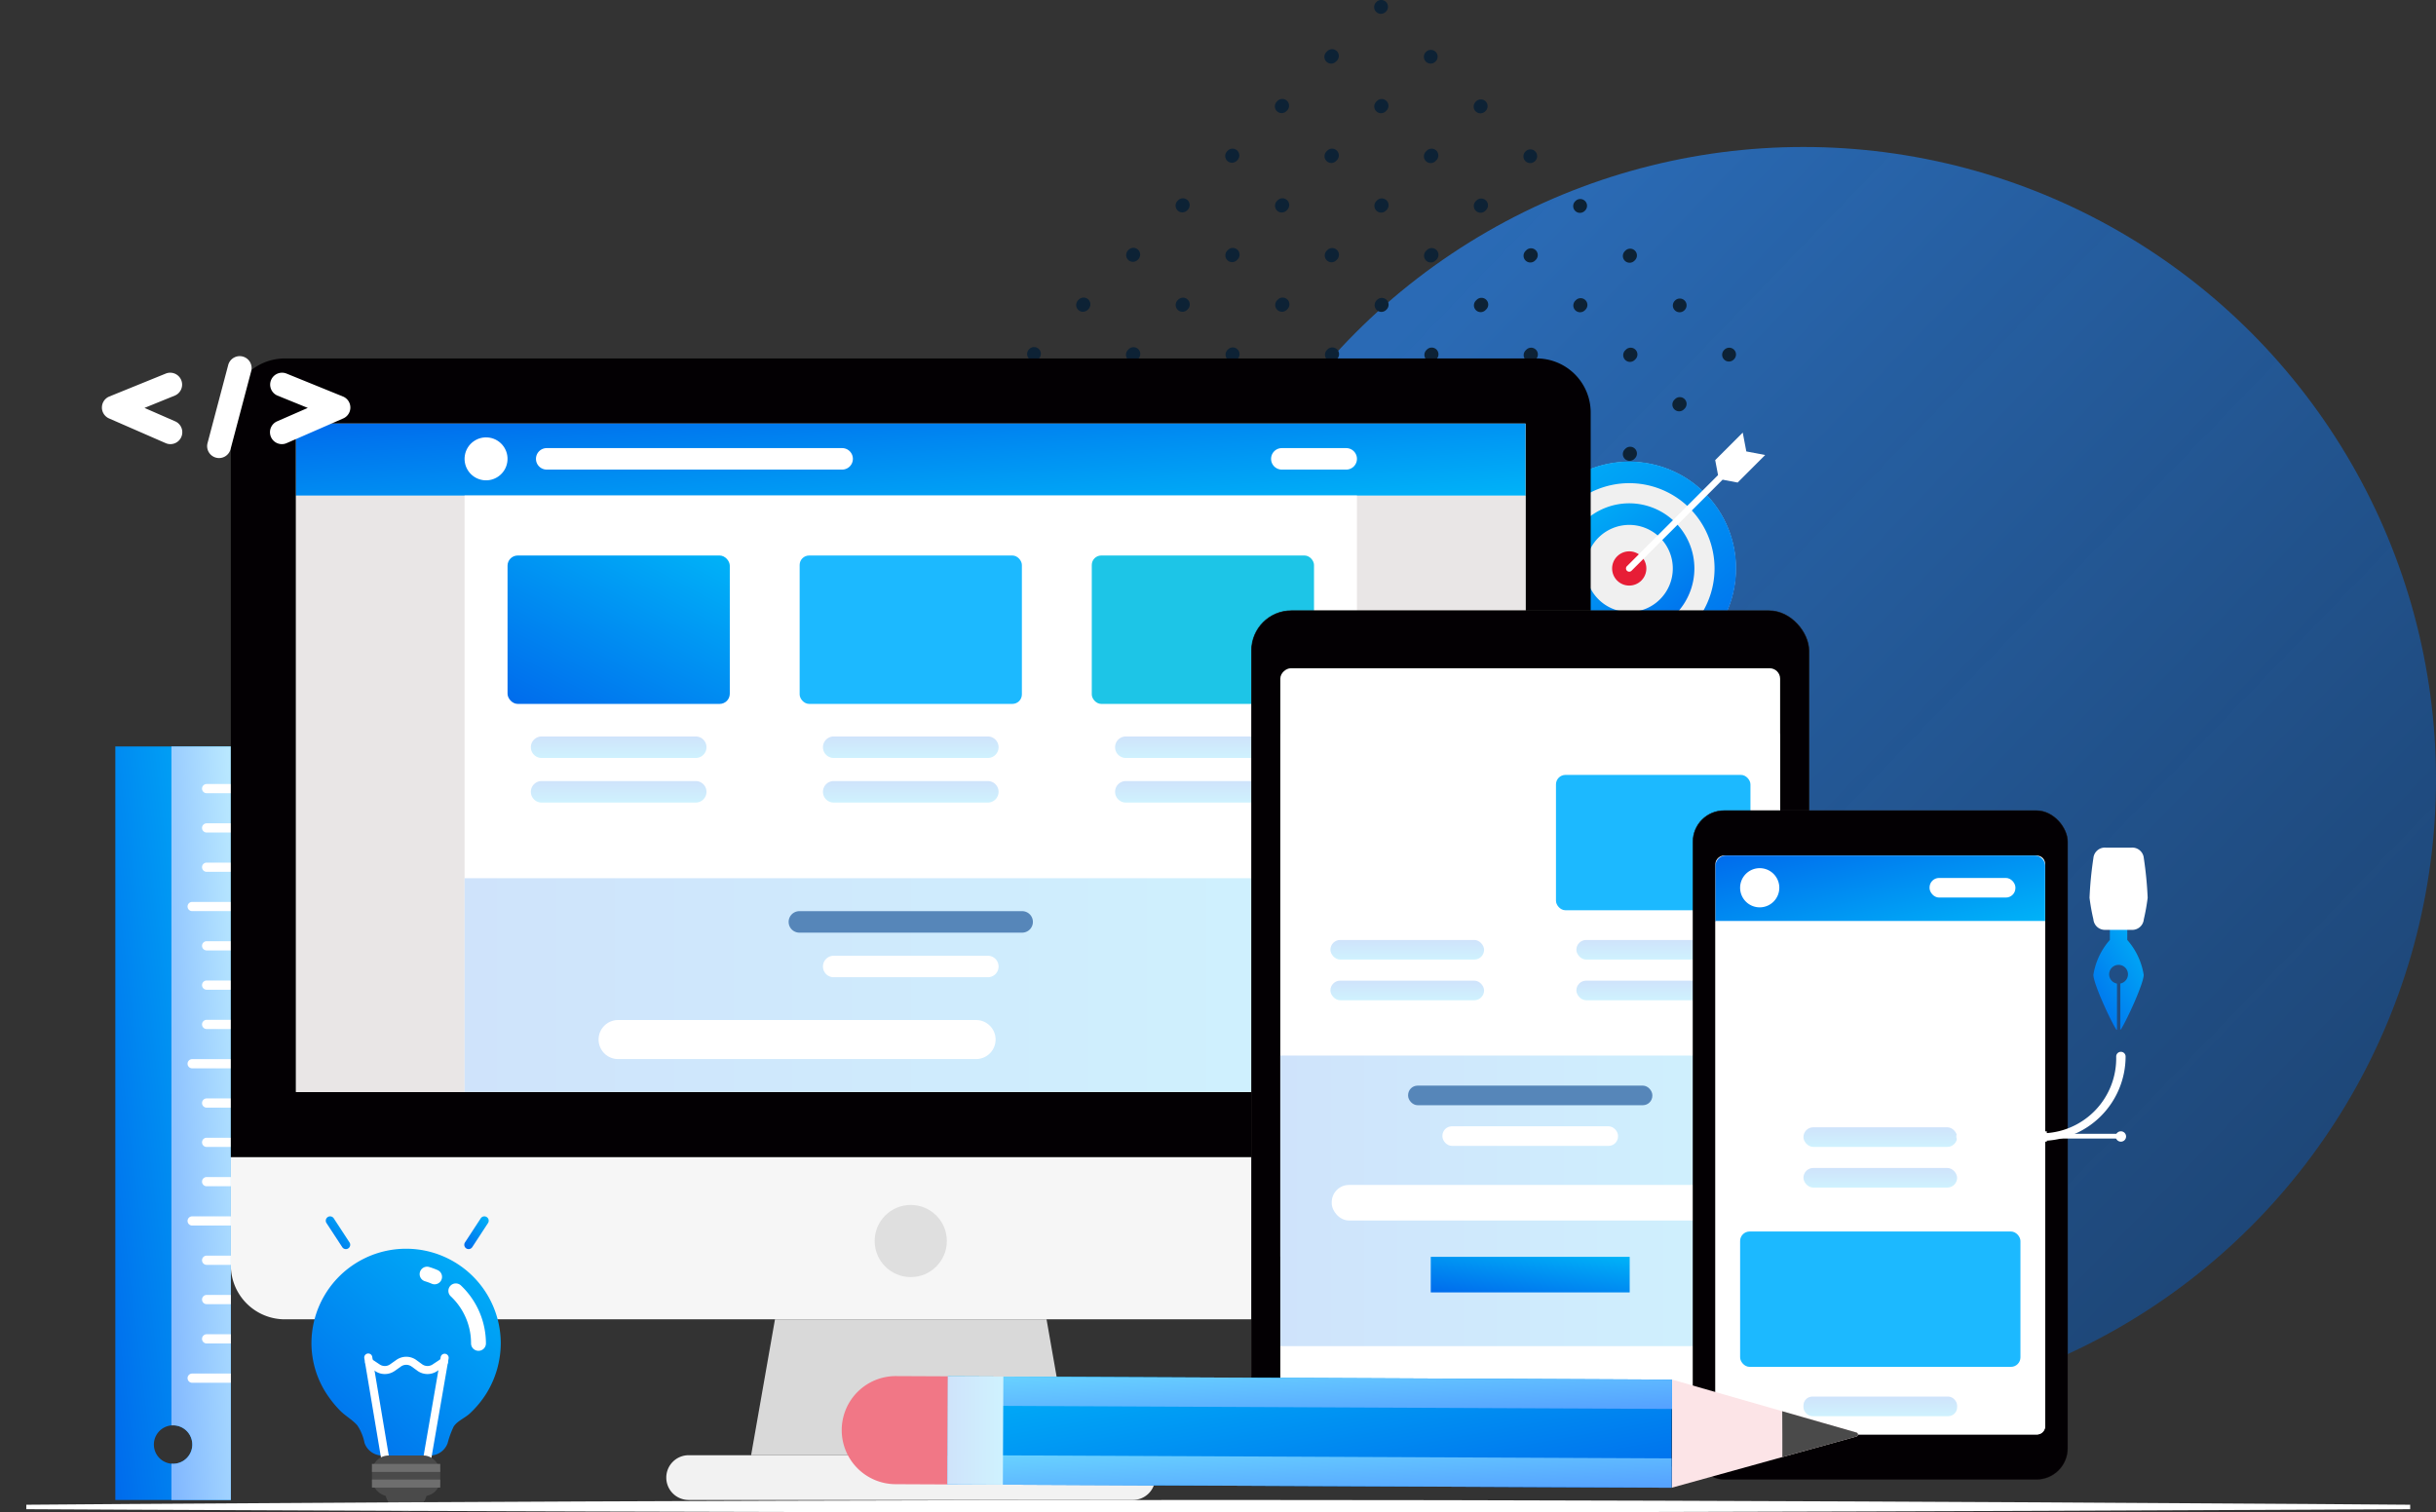 <svg xmlns="http://www.w3.org/2000/svg" xmlns:xlink="http://www.w3.org/1999/xlink" width="399.385" height="248.018" viewBox="0 0 399.385 248.018"><rect x="0" y="0" width="399.385" height="248.018" fill="#333333" stroke="none"/><defs><style>.a{fill:url(#a);}.b{fill:#f0f0f0;}.c{fill:url(#b);}.d{fill:#e71d36;}.e,.z{fill:#fff;}.f{fill:#0d2235;}.g{fill:url(#d);}.h{fill:url(#e);}.i{fill:#030003;}.j{fill:#f6f6f6;}.k{fill:#f2f2f2;}.l{fill:#d9d9d9;}.m{fill:#dfdfdf;}.n{fill:#e9e6e6;}.o{fill:url(#f);}.p{fill:url(#g);}.q{fill:#5686b9;}.r{fill:#1cb9ff;}.s{fill:#1dc5e7;}.t,.u{fill:none;stroke:#231f20;stroke-miterlimit:10;}.t{stroke-width:0.127px;}.u{stroke-width:0.1px;}.v{fill:#fce4e7;}.w{fill:url(#ad);}.x{fill:#f17786;}.y{fill:#4a4a4a;}.z{stroke:rgba(0,0,0,0);}.aa{fill:#6e6e6e;}</style><linearGradient id="a" x1="0.244" y1="0.088" x2="1.219" y2="1.029" gradientUnits="objectBoundingBox"><stop offset="0" stop-color="#258aff" stop-opacity="0.639"/><stop offset="1" stop-color="#00469b" stop-opacity="0.478"/></linearGradient><linearGradient id="b" x1="1.094" y1="1.25" x2="-0.094" y2="-0.25" gradientUnits="objectBoundingBox"><stop offset="0" stop-color="#005eea"/><stop offset="1" stop-color="#00c0fa"/></linearGradient><linearGradient id="d" x1="-0.094" y1="-0.25" x2="1.094" y2="1.25" xlink:href="#b"/><linearGradient id="e" x1="-0.094" y1="-0.25" x2="1.094" y2="1.25" gradientUnits="objectBoundingBox"><stop offset="0" stop-color="#75adff"/><stop offset="1" stop-color="#c5f2ff"/></linearGradient><linearGradient id="f" x1="-0.094" x2="1.094" xlink:href="#b"/><linearGradient id="g" x1="0.5" x2="0.5" y2="1" gradientUnits="objectBoundingBox"><stop offset="0" stop-color="#cfe3fb"/><stop offset="1" stop-color="#cff2fe"/></linearGradient><linearGradient id="ad" x1="-0.094" y1="1.25" x2="1.094" y2="-0.25" gradientUnits="objectBoundingBox"><stop offset="0" stop-color="#5197ff"/><stop offset="1" stop-color="#6dddff"/></linearGradient></defs><g transform="translate(-1163.77 -1561.885)"><g transform="translate(1163.77 1561.885)"><g transform="translate(168.38 0)"><g transform="translate(23.573 24.103)"><circle class="a" cx="103.715" cy="103.715" r="103.715"/><g transform="translate(50.434 44.385)"><circle class="b" cx="17.485" cy="17.485" r="17.485" transform="translate(24.728 49.455) rotate(-135)"/><g transform="translate(7.201 7.201)"><path class="c" d="M86.165,2357.237a17.526,17.526,0,1,0-12.394-5.133A17.412,17.412,0,0,0,86.165,2357.237Zm0-31.514a13.987,13.987,0,1,1-13.987,13.987A14,14,0,0,1,86.165,2325.723Z" transform="translate(-68.638 -2322.183)"/></g><g transform="translate(14.045 14.046)"><path class="c" d="M100.588,2364.815a10.682,10.682,0,1,0-10.682-10.682A10.694,10.694,0,0,0,100.588,2364.815Zm0-17.824a7.143,7.143,0,1,1-7.143,7.142A7.15,7.15,0,0,1,100.588,2346.991Z" transform="translate(-89.906 -2343.451)"/></g><circle class="d" cx="2.807" cy="2.807" r="2.807" transform="translate(24.728 28.698) rotate(-135)"/><path class="e" d="M54,2329.315l14.936-14.936-.467-2.455,4.515-4.515.588,3.091,3.091.588-4.515,4.515-2.466-.469L54.75,2330.066a.531.531,0,0,1-.751-.751Z" transform="translate(-29.647 -2304.963)"/></g></g><g transform="translate(0 56.911)"><path class="f" d="M120.61,216.114l-.052.052a1.108,1.108,0,0,1-1.567-1.566l.052-.053a1.108,1.108,0,0,1,1.567,1.567Z" transform="translate(-118.666 -214.223)"/></g><g transform="translate(8.08 8.08)"><path class="f" d="M175.131,132.9l-.111.111a1.108,1.108,0,1,1-1.566-1.567l.112-.111a1.108,1.108,0,1,1,1.566,1.567Zm-8.138,8.139-.111.111a1.108,1.108,0,1,1-1.567-1.567l.111-.111a1.108,1.108,0,1,1,1.567,1.567Zm-8.139,8.138-.111.111a1.108,1.108,0,0,1-1.567-1.567l.112-.111a1.108,1.108,0,0,1,1.567,1.566Zm-8.139,8.139-.111.111a1.107,1.107,0,1,1-1.566-1.566l.111-.111a1.108,1.108,0,0,1,1.566,1.567Zm-8.139,8.139-.111.111A1.108,1.108,0,0,1,140.9,164l.112-.111a1.108,1.108,0,0,1,1.567,1.567Zm-8.139,8.139-.111.111a1.108,1.108,0,1,1-1.566-1.567l.111-.111a1.108,1.108,0,0,1,1.566,1.567Z" transform="translate(-132.435 -131.005)"/></g><g transform="translate(56.911)"><path class="f" d="M217.6,119.127l-.052.052a1.108,1.108,0,0,1-1.567-1.567l.052-.052a1.108,1.108,0,0,1,1.567,1.567Z" transform="translate(-215.653 -117.236)"/></g><g transform="translate(8.16 8.159)"><g transform="translate(0 56.912)"><path class="f" d="M134.515,230.02l-.052.053a1.108,1.108,0,1,1-1.566-1.567l.052-.052a1.107,1.107,0,1,1,1.566,1.566Z" transform="translate(-132.572 -228.129)"/></g><g transform="translate(8.078 8.08)"><path class="f" d="M189.036,146.8l-.112.111a1.107,1.107,0,0,1-1.566-1.566l.112-.111a1.107,1.107,0,0,1,1.566,1.566ZM180.9,154.94l-.111.111a1.108,1.108,0,1,1-1.566-1.567l.111-.111a1.107,1.107,0,0,1,1.566,1.566Zm-8.138,8.139-.111.111a1.108,1.108,0,1,1-1.567-1.567l.111-.111a1.108,1.108,0,1,1,1.567,1.567Zm-8.139,8.139-.111.111a1.108,1.108,0,0,1-1.567-1.567l.112-.111a1.108,1.108,0,0,1,1.567,1.567Zm-8.139,8.139-.111.111A1.108,1.108,0,0,1,154.8,177.9l.111-.111a1.108,1.108,0,0,1,1.566,1.567Zm-8.139,8.138-.111.111a1.108,1.108,0,1,1-1.567-1.566l.111-.111a1.108,1.108,0,1,1,1.567,1.567Z" transform="translate(-146.339 -144.91)"/></g><g transform="translate(56.911)"><path class="f" d="M231.5,133.032l-.052.053a1.108,1.108,0,1,1-1.567-1.567l.052-.052a1.108,1.108,0,0,1,1.567,1.566Z" transform="translate(-229.558 -131.141)"/></g></g><g transform="translate(16.319 16.319)"><g transform="translate(0 56.912)"><path class="f" d="M148.42,243.925l-.052.052a1.107,1.107,0,1,1-1.566-1.566l.052-.052a1.108,1.108,0,0,1,1.566,1.567Z" transform="translate(-146.477 -242.034)"/></g><g transform="translate(8.079 8.079)"><path class="f" d="M202.941,160.706l-.111.111a1.108,1.108,0,1,1-1.566-1.567l.111-.111a1.108,1.108,0,1,1,1.566,1.567Zm-8.139,8.138-.111.111a1.108,1.108,0,0,1-1.567-1.567l.111-.112a1.108,1.108,0,0,1,1.567,1.567Zm-8.139,8.139-.111.111a1.108,1.108,0,0,1-1.567-1.567l.112-.111a1.108,1.108,0,0,1,1.567,1.567Zm-8.139,8.139-.112.111a1.108,1.108,0,0,1-1.566-1.567l.111-.111a1.108,1.108,0,1,1,1.566,1.567Zm-8.139,8.139-.111.111a1.108,1.108,0,0,1-1.567-1.566l.112-.111a1.108,1.108,0,0,1,1.567,1.566Zm-8.138,8.139-.112.111a1.108,1.108,0,0,1-1.567-1.566l.111-.111a1.108,1.108,0,1,1,1.567,1.567Z" transform="translate(-160.245 -158.814)"/></g><g transform="translate(56.911)"><path class="f" d="M245.407,146.937l-.052.052a1.107,1.107,0,1,1-1.566-1.566l.052-.053a1.108,1.108,0,1,1,1.566,1.567Z" transform="translate(-243.464 -145.046)"/></g></g><g transform="translate(24.478 24.478)"><g transform="translate(0 56.912)"><path class="f" d="M162.325,257.83l-.052.052a1.108,1.108,0,0,1-1.567-1.567l.052-.053a1.108,1.108,0,0,1,1.567,1.567Z" transform="translate(-160.381 -255.939)"/></g><g transform="translate(8.08 8.079)"><path class="f" d="M216.846,174.611l-.112.112a1.108,1.108,0,0,1-1.567-1.567l.111-.111a1.108,1.108,0,0,1,1.567,1.567Zm-8.139,8.139-.111.111a1.108,1.108,0,1,1-1.566-1.567l.111-.111a1.108,1.108,0,1,1,1.566,1.567Zm-8.139,8.139-.111.111a1.108,1.108,0,0,1-1.567-1.566l.111-.112a1.108,1.108,0,0,1,1.566,1.567Zm-8.139,8.138-.112.111a1.108,1.108,0,0,1-1.566-1.567l.111-.111a1.107,1.107,0,0,1,1.566,1.566Zm-8.138,8.139-.112.111a1.108,1.108,0,0,1-1.567-1.567l.111-.111a1.108,1.108,0,1,1,1.567,1.567Zm-8.139,8.139-.111.111a1.108,1.108,0,0,1-1.567-1.567l.111-.111a1.108,1.108,0,0,1,1.567,1.567Z" transform="translate(-174.15 -172.72)"/></g><g transform="translate(56.912)"><path class="f" d="M259.312,160.842l-.052.052a1.108,1.108,0,1,1-1.567-1.567l.052-.052a1.108,1.108,0,0,1,1.566,1.567Z" transform="translate(-257.369 -158.951)"/></g></g><g transform="translate(32.638 32.637)"><g transform="translate(0 56.912)"><path class="f" d="M176.23,271.735l-.052.053a1.108,1.108,0,0,1-1.566-1.567l.052-.052a1.107,1.107,0,1,1,1.566,1.566Z" transform="translate(-174.287 -269.844)"/></g><g transform="translate(8.079 8.08)"><path class="f" d="M230.751,188.517l-.111.111a1.108,1.108,0,1,1-1.567-1.567l.111-.111a1.108,1.108,0,0,1,1.567,1.567Zm-8.139,8.139-.111.111a1.107,1.107,0,0,1-1.566-1.566l.111-.111a1.108,1.108,0,1,1,1.566,1.567Zm-8.139,8.138-.111.112a1.108,1.108,0,0,1-1.566-1.567l.111-.111a1.107,1.107,0,0,1,1.566,1.566Zm-8.138,8.139-.111.111a1.108,1.108,0,0,1-1.567-1.567l.111-.111a1.108,1.108,0,1,1,1.567,1.567Zm-8.139,8.139-.112.111a1.108,1.108,0,0,1-1.566-1.567l.111-.111a1.108,1.108,0,1,1,1.566,1.567Zm-8.138,8.139-.111.111a1.108,1.108,0,0,1-1.567-1.567l.111-.111a1.108,1.108,0,0,1,1.567,1.567Z" transform="translate(-188.055 -186.626)"/></g><g transform="translate(56.911)"><path class="f" d="M273.216,174.747l-.052.052a1.108,1.108,0,0,1-1.567-1.567l.052-.052a1.108,1.108,0,0,1,1.567,1.567Z" transform="translate(-271.273 -172.856)"/></g></g><g transform="translate(40.797 40.797)"><g transform="translate(0 56.912)"><path class="f" d="M190.135,285.64l-.052.052a1.108,1.108,0,1,1-1.567-1.566l.052-.053a1.108,1.108,0,0,1,1.567,1.567Z" transform="translate(-188.191 -283.749)"/></g><g transform="translate(8.08 8.08)"><path class="f" d="M244.656,202.421l-.112.111a1.107,1.107,0,1,1-1.566-1.566l.111-.111a1.108,1.108,0,0,1,1.566,1.567Zm-8.139,8.139-.112.111a1.108,1.108,0,0,1-1.567-1.567l.111-.111a1.108,1.108,0,0,1,1.567,1.567Zm-8.139,8.138-.112.111a1.108,1.108,0,1,1-1.566-1.567l.111-.112a1.108,1.108,0,1,1,1.566,1.567Zm-8.139,8.139-.112.112a1.108,1.108,0,0,1-1.566-1.567l.111-.111a1.108,1.108,0,1,1,1.567,1.567Zm-8.139,8.138-.111.112a1.107,1.107,0,0,1-1.566-1.566l.111-.111a1.107,1.107,0,0,1,1.566,1.566Zm-8.138,8.139-.112.111a1.108,1.108,0,1,1-1.566-1.567l.112-.111a1.107,1.107,0,0,1,1.566,1.566Z" transform="translate(-201.961 -200.53)"/></g><g transform="translate(56.912)"><path class="f" d="M287.123,188.652l-.052.052a1.108,1.108,0,1,1-1.566-1.567l.052-.052a1.108,1.108,0,1,1,1.566,1.567Z" transform="translate(-285.18 -186.761)"/></g></g><g transform="translate(48.956 48.956)"><g transform="translate(0 56.911)"><path class="f" d="M204.04,299.545l-.052.052a1.108,1.108,0,0,1-1.567-1.567l.052-.052a1.108,1.108,0,0,1,1.567,1.567Z" transform="translate(-202.096 -297.654)"/></g><g transform="translate(8.08 8.079)"><path class="f" d="M258.561,216.326l-.111.111a1.108,1.108,0,0,1-1.566-1.567l.112-.111a1.108,1.108,0,1,1,1.566,1.567Zm-8.139,8.138-.111.111a1.108,1.108,0,1,1-1.566-1.567l.111-.111a1.107,1.107,0,1,1,1.566,1.566Zm-8.139,8.139-.111.111a1.108,1.108,0,1,1-1.567-1.566l.112-.111a1.108,1.108,0,0,1,1.567,1.567Zm-8.139,8.139-.111.111a1.107,1.107,0,0,1-1.566-1.566l.112-.111a1.108,1.108,0,0,1,1.566,1.567Zm-8.138,8.139-.111.111a1.108,1.108,0,0,1-1.566-1.567l.112-.111a1.108,1.108,0,1,1,1.566,1.567Zm-8.139,8.138-.111.111a1.108,1.108,0,1,1-1.567-1.567l.111-.111a1.108,1.108,0,1,1,1.567,1.567Z" transform="translate(-215.865 -214.435)"/></g><g transform="translate(56.912)"><path class="f" d="M301.028,202.558l-.052.053a1.108,1.108,0,0,1-1.566-1.567l.052-.053a1.108,1.108,0,0,1,1.567,1.567Z" transform="translate(-299.084 -200.667)"/></g></g><g transform="translate(57.036 57.036)"><g transform="translate(0 56.912)"><path class="f" d="M217.809,313.314l-.052.052a1.108,1.108,0,0,1-1.567-1.567l.052-.052a1.108,1.108,0,0,1,1.567,1.567Z" transform="translate(-215.865 -311.424)"/></g><g transform="translate(8.079 8.08)"><path class="f" d="M272.33,230.1l-.111.112a1.108,1.108,0,0,1-1.567-1.567l.112-.111a1.108,1.108,0,0,1,1.567,1.567Zm-8.139,8.138-.112.112a1.108,1.108,0,0,1-1.566-1.567l.111-.111a1.107,1.107,0,1,1,1.566,1.566Zm-8.139,8.139-.112.111a1.107,1.107,0,0,1-1.566-1.566l.111-.111a1.107,1.107,0,1,1,1.566,1.566Zm-8.139,8.139-.112.111a1.108,1.108,0,0,1-1.567-1.566l.111-.111a1.108,1.108,0,0,1,1.567,1.567Zm-8.138,8.139-.111.111a1.108,1.108,0,1,1-1.567-1.567l.111-.111a1.108,1.108,0,0,1,1.567,1.567Zm-8.139,8.139-.111.111a1.108,1.108,0,0,1-1.567-1.567l.111-.111a1.108,1.108,0,0,1,1.567,1.567Z" transform="translate(-229.633 -228.204)"/></g><g transform="translate(56.911)"><path class="f" d="M314.8,216.326l-.052.052a1.108,1.108,0,0,1-1.566-1.567l.052-.052a1.108,1.108,0,1,1,1.566,1.567Z" transform="translate(-312.852 -214.435)"/></g></g></g><g transform="translate(0 28.909)"><g transform="translate(18.907 217.055) rotate(-90)"><path class="g" d="M123.56,0V18.939H0V0ZM12.224,9.2a3.149,3.149,0,0,0-6.275,0c-.007.089-.012.179-.012.27a3.149,3.149,0,0,0,6.3,0C12.236,9.378,12.232,9.288,12.224,9.2Z"/><g transform="translate(0 9.199)"><path class="h" d="M123.56,0V9.738H0V0H5.949c-.007.089-.012.179-.012.27a3.149,3.149,0,0,0,6.3,0c0-.091,0-.181-.012-.27Z"/></g><g transform="translate(19.219 11.844)"><path class="e" d="M.754,0h0A.754.754,0,0,0,0,.755v6.34H1.509V.755A.754.754,0,0,0,.754,0Z"/><path class="e" d="M.754,0h0A.754.754,0,0,0,0,.755v6.34H1.509V.755A.755.755,0,0,0,.754,0Z" transform="translate(25.78)"/><path class="e" d="M.755,0h0A.755.755,0,0,0,0,.755V4.719H1.509V.755A.754.754,0,0,0,.755,0Z" transform="translate(6.445 2.375)"/><path class="e" d="M.755,0h0A.754.754,0,0,0,0,.755V4.719H1.509V.755A.754.754,0,0,0,.755,0Z" transform="translate(12.89 2.375)"/><path class="e" d="M.754,0h0A.754.754,0,0,0,0,.755V4.719H1.509V.755A.754.754,0,0,0,.754,0Z" transform="translate(19.335 2.375)"/><path class="e" d="M.755,0h0A.754.754,0,0,0,0,.755v6.34H1.509V.755A.754.754,0,0,0,.755,0Z" transform="translate(51.559)"/><path class="e" d="M.755,0h0A.754.754,0,0,0,0,.755V4.719H1.509V.755A.754.754,0,0,0,.755,0Z" transform="translate(32.224 2.375)"/><path class="e" d="M.754,0h0A.754.754,0,0,0,0,.755V4.719H1.509V.755A.754.754,0,0,0,.754,0Z" transform="translate(38.669 2.375)"/><path class="e" d="M.754,0h0A.754.754,0,0,0,0,.755V4.719H1.509V.755A.754.754,0,0,0,.754,0Z" transform="translate(45.114 2.375)"/><path class="e" d="M.755,0h0A.754.754,0,0,0,0,.755v6.34H1.509V.755A.754.754,0,0,0,.755,0Z" transform="translate(77.339)"/><path class="e" d="M.754,0h0A.754.754,0,0,0,0,.755V4.719H1.509V.755A.754.754,0,0,0,.754,0Z" transform="translate(58.004 2.375)"/><path class="e" d="M.754,0h0A.754.754,0,0,0,0,.755V4.719H1.509V.755A.754.754,0,0,0,.754,0Z" transform="translate(64.449 2.375)"/><path class="e" d="M.755,0h0A.754.754,0,0,0,0,.755V4.719H1.509V.755A.754.754,0,0,0,.755,0Z" transform="translate(70.894 2.375)"/><path class="e" d="M.754,0h0A.754.754,0,0,0,0,.755V4.719H1.509V.755A.754.754,0,0,0,.754,0Z" transform="translate(83.784 2.375)"/><path class="e" d="M.755,0h0A.755.755,0,0,0,0,.755V4.719H1.509V.755A.755.755,0,0,0,.755,0Z" transform="translate(90.228 2.375)"/><path class="e" d="M.755,0h0A.754.754,0,0,0,0,.755V4.719H1.509V.755A.754.754,0,0,0,.755,0Z" transform="translate(96.673 2.375)"/></g></g><g transform="translate(37.845 29.868)"><path class="i" d="M8.862,0H214.088a8.862,8.862,0,0,1,8.862,8.862V130.978a0,0,0,0,1,0,0H0a0,0,0,0,1,0,0V8.862A8.862,8.862,0,0,1,8.862,0Z"/><rect class="e" width="109.61" height="201.583" transform="translate(212.267 10.684) rotate(90)"/><path class="j" d="M0,0H222.951a0,0,0,0,1,0,0V17.727a8.862,8.862,0,0,1-8.862,8.862H8.862A8.862,8.862,0,0,1,0,17.727V0A0,0,0,0,1,0,0Z" transform="translate(0 130.978)"/><path class="k" d="M868.486,822.874H795.66a3.669,3.669,0,0,0-3.67,3.67h0a3.669,3.669,0,0,0,3.67,3.669h72.826a3.67,3.67,0,0,0,3.67-3.669h0A3.67,3.67,0,0,0,868.486,822.874Z" transform="translate(-720.597 -643.025)"/><path class="l" d="M854.574,800.209H810.05l-3.914,22.282h52.352Z" transform="translate(-720.837 -642.642)"/><circle class="m" cx="5.917" cy="5.917" r="5.917" transform="translate(105.558 138.808)"/><g transform="translate(10.684 10.684)"><rect class="n" width="97.81" height="201.583" transform="translate(201.583 11.8) rotate(90)"/><rect class="o" width="11.8" height="201.583" transform="translate(201.583 0) rotate(90)"/><rect class="e" width="97.81" height="146.305" transform="translate(27.639 109.61) rotate(-90)"/><rect class="p" width="35.063" height="146.305" transform="translate(27.639 109.61) rotate(-90)"/><ellipse class="e" cx="3.522" cy="3.522" rx="3.522" ry="3.522" transform="translate(27.125 8.702) rotate(-80.884)"/><path class="e" d="M820.454,658.41H772.021a1.761,1.761,0,0,1-1.762-1.761h0a1.761,1.761,0,0,1,1.762-1.762h48.433a1.761,1.761,0,0,1,1.762,1.762h0A1.761,1.761,0,0,1,820.454,658.41Z" transform="translate(-730.914 -650.867)"/><path class="p" d="M796.437,706.512h-25.27a1.761,1.761,0,0,1-1.761-1.762h0a1.761,1.761,0,0,1,1.761-1.761h25.27a1.761,1.761,0,0,1,1.761,1.761h0A1.761,1.761,0,0,1,796.437,706.512Z" transform="translate(-730.899 -651.681)"/><path class="p" d="M796.437,713.951h-25.27a1.761,1.761,0,0,1-1.761-1.762h0a1.761,1.761,0,0,1,1.761-1.761h25.27a1.761,1.761,0,0,1,1.761,1.761h0A1.761,1.761,0,0,1,796.437,713.951Z" transform="translate(-730.899 -651.807)"/><path class="o" d="M881.118,756.685H854.9a3.2,3.2,0,0,1-3.2-3.2h0a3.2,3.2,0,0,1,3.2-3.2h26.221a3.2,3.2,0,0,1,3.2,3.2h0A3.2,3.2,0,0,1,881.118,756.685Z" transform="translate(-732.291 -652.481)"/><path class="e" d="M842.587,756.685H783.9a3.2,3.2,0,0,1-3.2-3.2h0a3.2,3.2,0,0,1,3.2-3.2h58.69a3.2,3.2,0,0,1,3.2,3.2h0A3.2,3.2,0,0,1,842.587,756.685Z" transform="translate(-731.09 -652.481)"/><path class="p" d="M845.15,706.512H819.88a1.761,1.761,0,0,1-1.761-1.762h0a1.761,1.761,0,0,1,1.761-1.761h25.27a1.761,1.761,0,0,1,1.761,1.761h0A1.761,1.761,0,0,1,845.15,706.512Z" transform="translate(-731.723 -651.681)"/><path class="p" d="M845.15,713.951H819.88a1.761,1.761,0,0,1-1.761-1.762h0a1.761,1.761,0,0,1,1.761-1.761h25.27a1.761,1.761,0,0,1,1.761,1.761h0A1.761,1.761,0,0,1,845.15,713.951Z" transform="translate(-731.723 -651.807)"/><path class="q" d="M850.678,735.649H814.158a1.761,1.761,0,0,1-1.762-1.761h0a1.761,1.761,0,0,1,1.762-1.762h36.521a1.761,1.761,0,0,1,1.762,1.762h0A1.761,1.761,0,0,1,850.678,735.649Z" transform="translate(-731.626 -652.174)"/><path class="e" d="M845.15,743.088H819.88a1.761,1.761,0,0,1-1.761-1.762h0a1.761,1.761,0,0,1,1.761-1.761h25.27a1.761,1.761,0,0,1,1.761,1.761h0A1.761,1.761,0,0,1,845.15,743.088Z" transform="translate(-731.723 -652.3)"/><path class="p" d="M893.87,706.512H868.6a1.761,1.761,0,0,1-1.761-1.762h0a1.761,1.761,0,0,1,1.761-1.761h25.27a1.761,1.761,0,0,1,1.761,1.761h0A1.761,1.761,0,0,1,893.87,706.512Z" transform="translate(-732.547 -651.681)"/><path class="p" d="M893.87,713.951H868.6a1.761,1.761,0,0,1-1.761-1.762h0a1.761,1.761,0,0,1,1.761-1.761h25.27a1.761,1.761,0,0,1,1.761,1.761h0A1.761,1.761,0,0,1,893.87,713.951Z" transform="translate(-732.547 -651.807)"/><path class="e" d="M905.17,658.41H894.617a1.761,1.761,0,0,1-1.761-1.761h0a1.761,1.761,0,0,1,1.761-1.762H905.17a1.762,1.762,0,0,1,1.762,1.762h0A1.762,1.762,0,0,1,905.17,658.41Z" transform="translate(-732.988 -650.867)"/><rect class="o" width="36.437" height="24.336" rx="1.669" transform="translate(34.684 21.63)"/><rect class="r" width="36.437" height="24.336" rx="1.556" transform="translate(82.573 21.63)"/><rect class="s" width="36.437" height="24.336" rx="1.556" transform="translate(130.469 21.63)"/></g></g><g transform="translate(205.194 71.24)"><rect class="t" width="91.376" height="140.309" rx="6.525"/><rect class="i" width="91.376" height="140.309" rx="6.525"/><rect class="e" width="121.443" height="81.943" rx="1.714" transform="translate(86.659 9.433) rotate(90)"/><g transform="translate(4.717 9.433)"><path class="o" d="M1.7,0h9.058a0,0,0,0,1,0,0V81.943a0,0,0,0,1,0,0H1.7a1.7,1.7,0,0,1-1.7-1.7V1.7A1.7,1.7,0,0,1,1.7,0Z" transform="translate(81.943 0) rotate(90)"/><rect class="e" width="85.753" height="81.943" transform="translate(0 96.515) rotate(-90)"/><rect class="p" width="47.65" height="81.943" transform="translate(0 111.158) rotate(-90)"/><rect class="p" width="25.195" height="3.213" rx="1.606" transform="translate(8.211 44.555)"/><rect class="p" width="25.195" height="3.213" rx="1.606" transform="translate(8.211 51.225)"/><rect class="o" width="32.614" height="5.832" transform="translate(24.664 96.515)"/><rect class="e" width="65.085" height="5.832" rx="2.828" transform="translate(8.429 84.725)"/><rect class="p" width="25.195" height="3.213" rx="1.606" transform="translate(48.537 44.555)"/><rect class="p" width="25.195" height="3.213" rx="1.606" transform="translate(48.537 51.225)"/><rect class="q" width="40.044" height="3.213" rx="1.558" transform="translate(20.95 68.438)"/><rect class="e" width="28.792" height="3.213" rx="1.558" transform="translate(26.575 75.108)"/><rect class="e" width="14.076" height="3.213" rx="1.558" transform="translate(63.001 3.667)"/><rect class="o" width="31.885" height="22.196" rx="1.669" transform="translate(4.866 17.487)"/><rect class="r" width="31.885" height="22.196" rx="1.556" transform="translate(45.192 17.487)"/><ellipse class="e" cx="3.213" cy="3.213" rx="3.213" ry="3.213" transform="translate(5.176 2.061)"/></g></g><g transform="translate(277.566 104.018)"><rect class="u" width="61.417" height="109.668" rx="5.1"/><rect class="i" width="61.417" height="109.668" rx="5.1"/><rect class="e" width="94.921" height="54.044" rx="1.339" transform="translate(57.73 7.373) rotate(90)"/><g transform="translate(3.686 7.373)"><path class="o" d="M1.7,0h9.058a0,0,0,0,1,0,0V54.044a0,0,0,0,1,0,0H1.7A1.7,1.7,0,0,1,0,52.34V1.7A1.7,1.7,0,0,1,1.7,0Z" transform="translate(54.044 0) rotate(90)"/><path class="e" d="M1.295,0H84.159a0,0,0,0,1,0,0V54.044a0,0,0,0,1,0,0H1.295A1.295,1.295,0,0,1,0,52.749V1.295A1.295,1.295,0,0,1,1.295,0Z" transform="translate(0 94.921) rotate(-90)"/><rect class="p" width="25.195" height="3.213" rx="1.606" transform="translate(14.425 44.555)"/><rect class="p" width="25.195" height="3.213" rx="1.606" transform="translate(14.425 51.225)"/><rect class="p" width="25.195" height="3.213" rx="1.457" transform="translate(14.425 88.711)"/><rect class="e" width="14.076" height="3.213" rx="1.558" transform="translate(35.102 3.667)"/><rect class="o" width="45.96" height="22.196" rx="1.669" transform="translate(4.042 17.487)"/><rect class="r" width="45.96" height="22.196" rx="1.556" transform="translate(4.042 61.643)"/><path class="e" d="M788.188,816.853a3.213,3.213,0,1,1-3.213-3.213A3.213,3.213,0,0,1,788.188,816.853Z" transform="translate(-777.72 -811.579)"/></g></g><g transform="translate(138.001 196.746)"><path class="v" d="M741.863,943.692l30.292-8.4a.343.343,0,0,0,0-.66l-30.214-8.671Z" transform="translate(-605.79 -925.387)"/><rect class="o" width="17.726" height="118.711" transform="translate(17.323 17.764) rotate(-89.739)"/><rect class="w" width="4.808" height="118.711" transform="translate(17.323 17.765) rotate(-89.74)"/><rect class="w" width="4.808" height="118.711" transform="translate(17.381 4.846) rotate(-89.739)"/><path class="x" d="M603.449,934.2h0a8.863,8.863,0,0,0,8.822,8.9l8.5.038.081-17.726-8.5-.038A8.862,8.862,0,0,0,603.449,934.2Z" transform="translate(-603.449 -925.377)"/><rect class="p" width="17.726" height="9.096" transform="translate(17.323 17.765) rotate(-89.739)"/><path class="y" d="M772.469,934.726,760.3,931.232c.016,2.359.027,5.151.016,7.523l12.155-3.369A.343.343,0,0,0,772.469,934.726Z" transform="translate(-606.102 -925.476)"/></g><circle class="o" cx="26.761" cy="26.761" r="26.761" transform="translate(0 37.845) rotate(-45)"/><g transform="translate(16.712 29.492)"><g transform="translate(0 2.707)"><path class="e" d="M864.727,866.668a1.948,1.948,0,0,1-.78-.164l-9.274-4.048a1.952,1.952,0,0,1,.046-3.6l9.274-3.769a1.952,1.952,0,0,1,1.47,3.616l-4.984,2.025,5.03,2.2a1.952,1.952,0,0,1-.781,3.74Z" transform="translate(-853.502 -854.947)"/></g><g transform="translate(27.552 2.707)"><path class="e" d="M897.9,866.668a1.952,1.952,0,0,1-.782-3.74l5.03-2.2-4.984-2.025a1.952,1.952,0,0,1,1.47-3.616l9.274,3.769a1.952,1.952,0,0,1,.046,3.6l-9.274,4.048A1.947,1.947,0,0,1,897.9,866.668Z" transform="translate(-895.949 -854.947)"/></g><g transform="translate(17.248)"><path class="e" d="M882.027,867.489a1.954,1.954,0,0,1-1.888-2.451l3.389-12.809a1.951,1.951,0,1,1,3.773,1l-3.389,12.808A1.952,1.952,0,0,1,882.027,867.489Z" transform="translate(-880.073 -850.777)"/></g></g><g transform="translate(294.604 68.387)"><g transform="translate(47.967)"><path class="o" d="M365.674,183.445h-2.862v2.574a11.338,11.338,0,0,0-2.7,5.723c0,1.4,2.726,7.358,3.77,9a.055.055,0,0,0,.1-.03v-7.474a.079.079,0,0,0-.064-.077,1.544,1.544,0,1,1,.674-.007.079.079,0,0,0-.062.076v7.423a.055.055,0,0,0,.1.029c1.069-1.718,3.732-7.551,3.732-8.939a11.34,11.34,0,0,0-2.695-5.723Z" transform="translate(-359.471 -129.184)"/><path class="o" d="M368.66,103.871h-5.948l1.359-42.1a.652.652,0,0,1,.7-.567H366.6a.652.652,0,0,1,.7.567Z" transform="translate(-360.914 -61.204)"/><path class="e" d="M365.536,168.622h-4.2a1.893,1.893,0,0,1-2.031-1.715,34.137,34.137,0,0,1-.634-3.545,61.556,61.556,0,0,1,.634-6.507,1.893,1.893,0,0,1,2.031-1.715h4.2a1.894,1.894,0,0,1,2.032,1.715,61.611,61.611,0,0,1,.634,6.507,34.167,34.167,0,0,1-.634,3.545A1.894,1.894,0,0,1,365.536,168.622Z" transform="translate(-358.661 -113.443)"/></g><g transform="translate(0 61.931)"><g transform="translate(0.077 0.177)"><path class="e" d="M327.172,232.535A13.855,13.855,0,0,1,313.333,218.7a12.3,12.3,0,1,0-24.593,0,.771.771,0,0,1-1.543,0,13.839,13.839,0,1,1,27.678,0,12.3,12.3,0,1,0,24.593,0,.771.771,0,0,1,1.542,0A13.855,13.855,0,0,1,327.172,232.535Z" transform="translate(-287.197 -204.856)"/></g><path class="e" d="M.849,0H1.7a0,0,0,0,1,0,0V1.7a0,0,0,0,1,0,0H.849A.849.849,0,0,1,0,.849v0A.849.849,0,0,1,.849,0Z" transform="translate(39.275 26.286)"/><g transform="translate(26.599 26.699)"><path class="e" d="M354.541,246.45H328.406a.386.386,0,1,1,0-.771h26.136a.386.386,0,0,1,0,.771Z" transform="translate(-328.02 -245.679)"/></g><ellipse class="e" cx="0.849" cy="0.849" rx="0.849" ry="0.849" transform="translate(26.136 26.286)"/><path class="e" d="M369.234,245.892a.849.849,0,1,1-.848-.849A.849.849,0,0,1,369.234,245.892Z" transform="translate(-315.265 -218.757)"/><path class="e" d="M.849,0H1.7a0,0,0,0,1,0,0V1.7a0,0,0,0,1,0,0H.849A.849.849,0,0,1,0,.849v0A.849.849,0,0,1,.849,0Z" transform="translate(13.139)"/><g transform="translate(0.463 0.413)"><path class="e" d="M314.313,205.99H288.176a.386.386,0,0,1,0-.771h26.136a.386.386,0,0,1,0,.771Z" transform="translate(-287.791 -205.219)"/></g><path class="e" d="M288.776,205.432a.849.849,0,1,1-.849-.849A.849.849,0,0,1,288.776,205.432Z" transform="translate(-287.078 -204.583)"/><ellipse class="e" cx="0.849" cy="0.849" rx="0.849" ry="0.849" transform="translate(26.136)"/></g></g><g transform="translate(46.17 166.615)"><path class="o" d="M96.07,97.87a15.52,15.52,0,1,0-31.04,0,15.284,15.284,0,0,0,2.129,7.7,17.883,17.883,0,0,0,2.468,3.217c.892.946,2.085,1.56,2.934,2.537a7.852,7.852,0,0,1,1.173,2.872,3.083,3.083,0,0,0,2.909,2.064h7.824a3.083,3.083,0,0,0,2.9-2.049,14.526,14.526,0,0,1,.976-2.683c.584-.945,1.889-1.429,2.691-2.2a16.378,16.378,0,0,0,2.688-3.26A15.757,15.757,0,0,0,96.07,97.87Z" transform="translate(-60.14 -73.105)"/><g transform="translate(22.647 12.194)"><path class="z" d="M108.082,91.979a1.216,1.216,0,0,1-.48-.1,10.621,10.621,0,0,0-1.092-.4,1.218,1.218,0,1,1,.71-2.33,12.916,12.916,0,0,1,1.344.492,1.218,1.218,0,0,1-.482,2.337Z" transform="translate(-105.646 -89.096)"/></g><g transform="translate(27.343 14.932)"><path class="z" d="M121.32,106.409a1.218,1.218,0,0,1-1.218-1.218,10.549,10.549,0,0,0-3.334-7.73,1.218,1.218,0,0,1,1.675-1.769,13.138,13.138,0,0,1,4.1,9.5A1.218,1.218,0,0,1,121.32,106.409Z" transform="translate(-116.387 -95.358)"/></g><g transform="translate(13.677 26.958)"><path class="z" d="M88.371,125.7a2.8,2.8,0,0,1-1.559-.47L85.42,124.3a.658.658,0,0,1,.73-1.094l1.392.929a1.5,1.5,0,0,0,1.692-.023l1.031-.729a2.808,2.808,0,0,1,3.268.018l.961.7a1.5,1.5,0,0,0,1.7.035l1.508-1a.658.658,0,0,1,.727,1.1l-1.509,1a2.823,2.823,0,0,1-3.2-.065l-.961-.7a1.493,1.493,0,0,0-1.737-.009l-1.031.729A2.81,2.81,0,0,1,88.371,125.7Z" transform="translate(-85.127 -122.867)"/></g><g transform="translate(13.549 26.421)"><path class="z" d="M88.275,139.557a.658.658,0,0,1-.648-.549l-2.784-16.6a.658.658,0,0,1,1.3-.217l2.783,16.6a.657.657,0,0,1-.54.758A.669.669,0,0,1,88.275,139.557Z" transform="translate(-84.834 -121.639)"/></g><g transform="translate(23.207 26.465)"><path class="e" d="M107.586,139.613a.658.658,0,0,1-.649-.77l2.863-16.559a.658.658,0,1,1,1.3.224l-2.863,16.559A.658.658,0,0,1,107.586,139.613Z" transform="translate(-106.927 -121.738)"/></g><rect class="y" width="11.198" height="6.653" rx="2.729" transform="translate(14.812 43.151)"/><path class="y" d="M96.082,169.107h0a3.455,3.455,0,0,1-3.455-3.455V163.36a3.455,3.455,0,0,1,3.455-3.455h0a3.455,3.455,0,0,1,3.455,3.455v2.292A3.455,3.455,0,0,1,96.082,169.107Z" transform="translate(-75.671 -116.754)"/><rect class="aa" width="11.198" height="1.315" transform="translate(14.812 44.527)"/><rect class="aa" width="11.198" height="1.315" transform="translate(14.812 47.094)"/><g transform="translate(19.765)"><path class="o" d="M99.763,67.342a.71.71,0,0,1-.71-.71V61.914a.71.71,0,0,1,1.421,0v4.717A.71.71,0,0,1,99.763,67.342Z" transform="translate(-99.053 -61.204)"/></g><g transform="translate(29.951 3.935)"><path class="o" d="M123.207,75.56a.71.71,0,0,1-.74-1.084l2.582-3.948a.71.71,0,1,1,1.189.777l-2.581,3.948A.709.709,0,0,1,123.207,75.56Z" transform="translate(-122.351 -70.206)"/></g><g transform="translate(35.631 13.031)"><path class="o" d="M140.54,92.344,136.394,94.6a.71.71,0,0,1-.678-1.248l4.145-2.251a.71.71,0,0,1,.678,1.248Z" transform="translate(-135.345 -91.01)"/></g><g transform="translate(7.245 3.935)"><path class="o" d="M73.562,75.56a.71.71,0,0,0,.74-1.084l-2.582-3.948a.71.71,0,1,0-1.189.777l2.582,3.948A.708.708,0,0,0,73.562,75.56Z" transform="translate(-70.416 -70.206)"/></g><g transform="translate(0 13.031)"><path class="o" d="M54.216,92.344,58.361,94.6a.71.71,0,1,0,.678-1.248L54.893,91.1a.71.71,0,1,0-.678,1.248Z" transform="translate(-53.844 -91.01)"/></g></g></g></g><path class="e" d="M0-4.551s98.157-.782,195.867-.782,194.972.782,194.972.782v.733s-97.262.538-194.972.538S0-3.818,0-3.818Z" transform="translate(1168.083 1813.182)"/></g></svg>